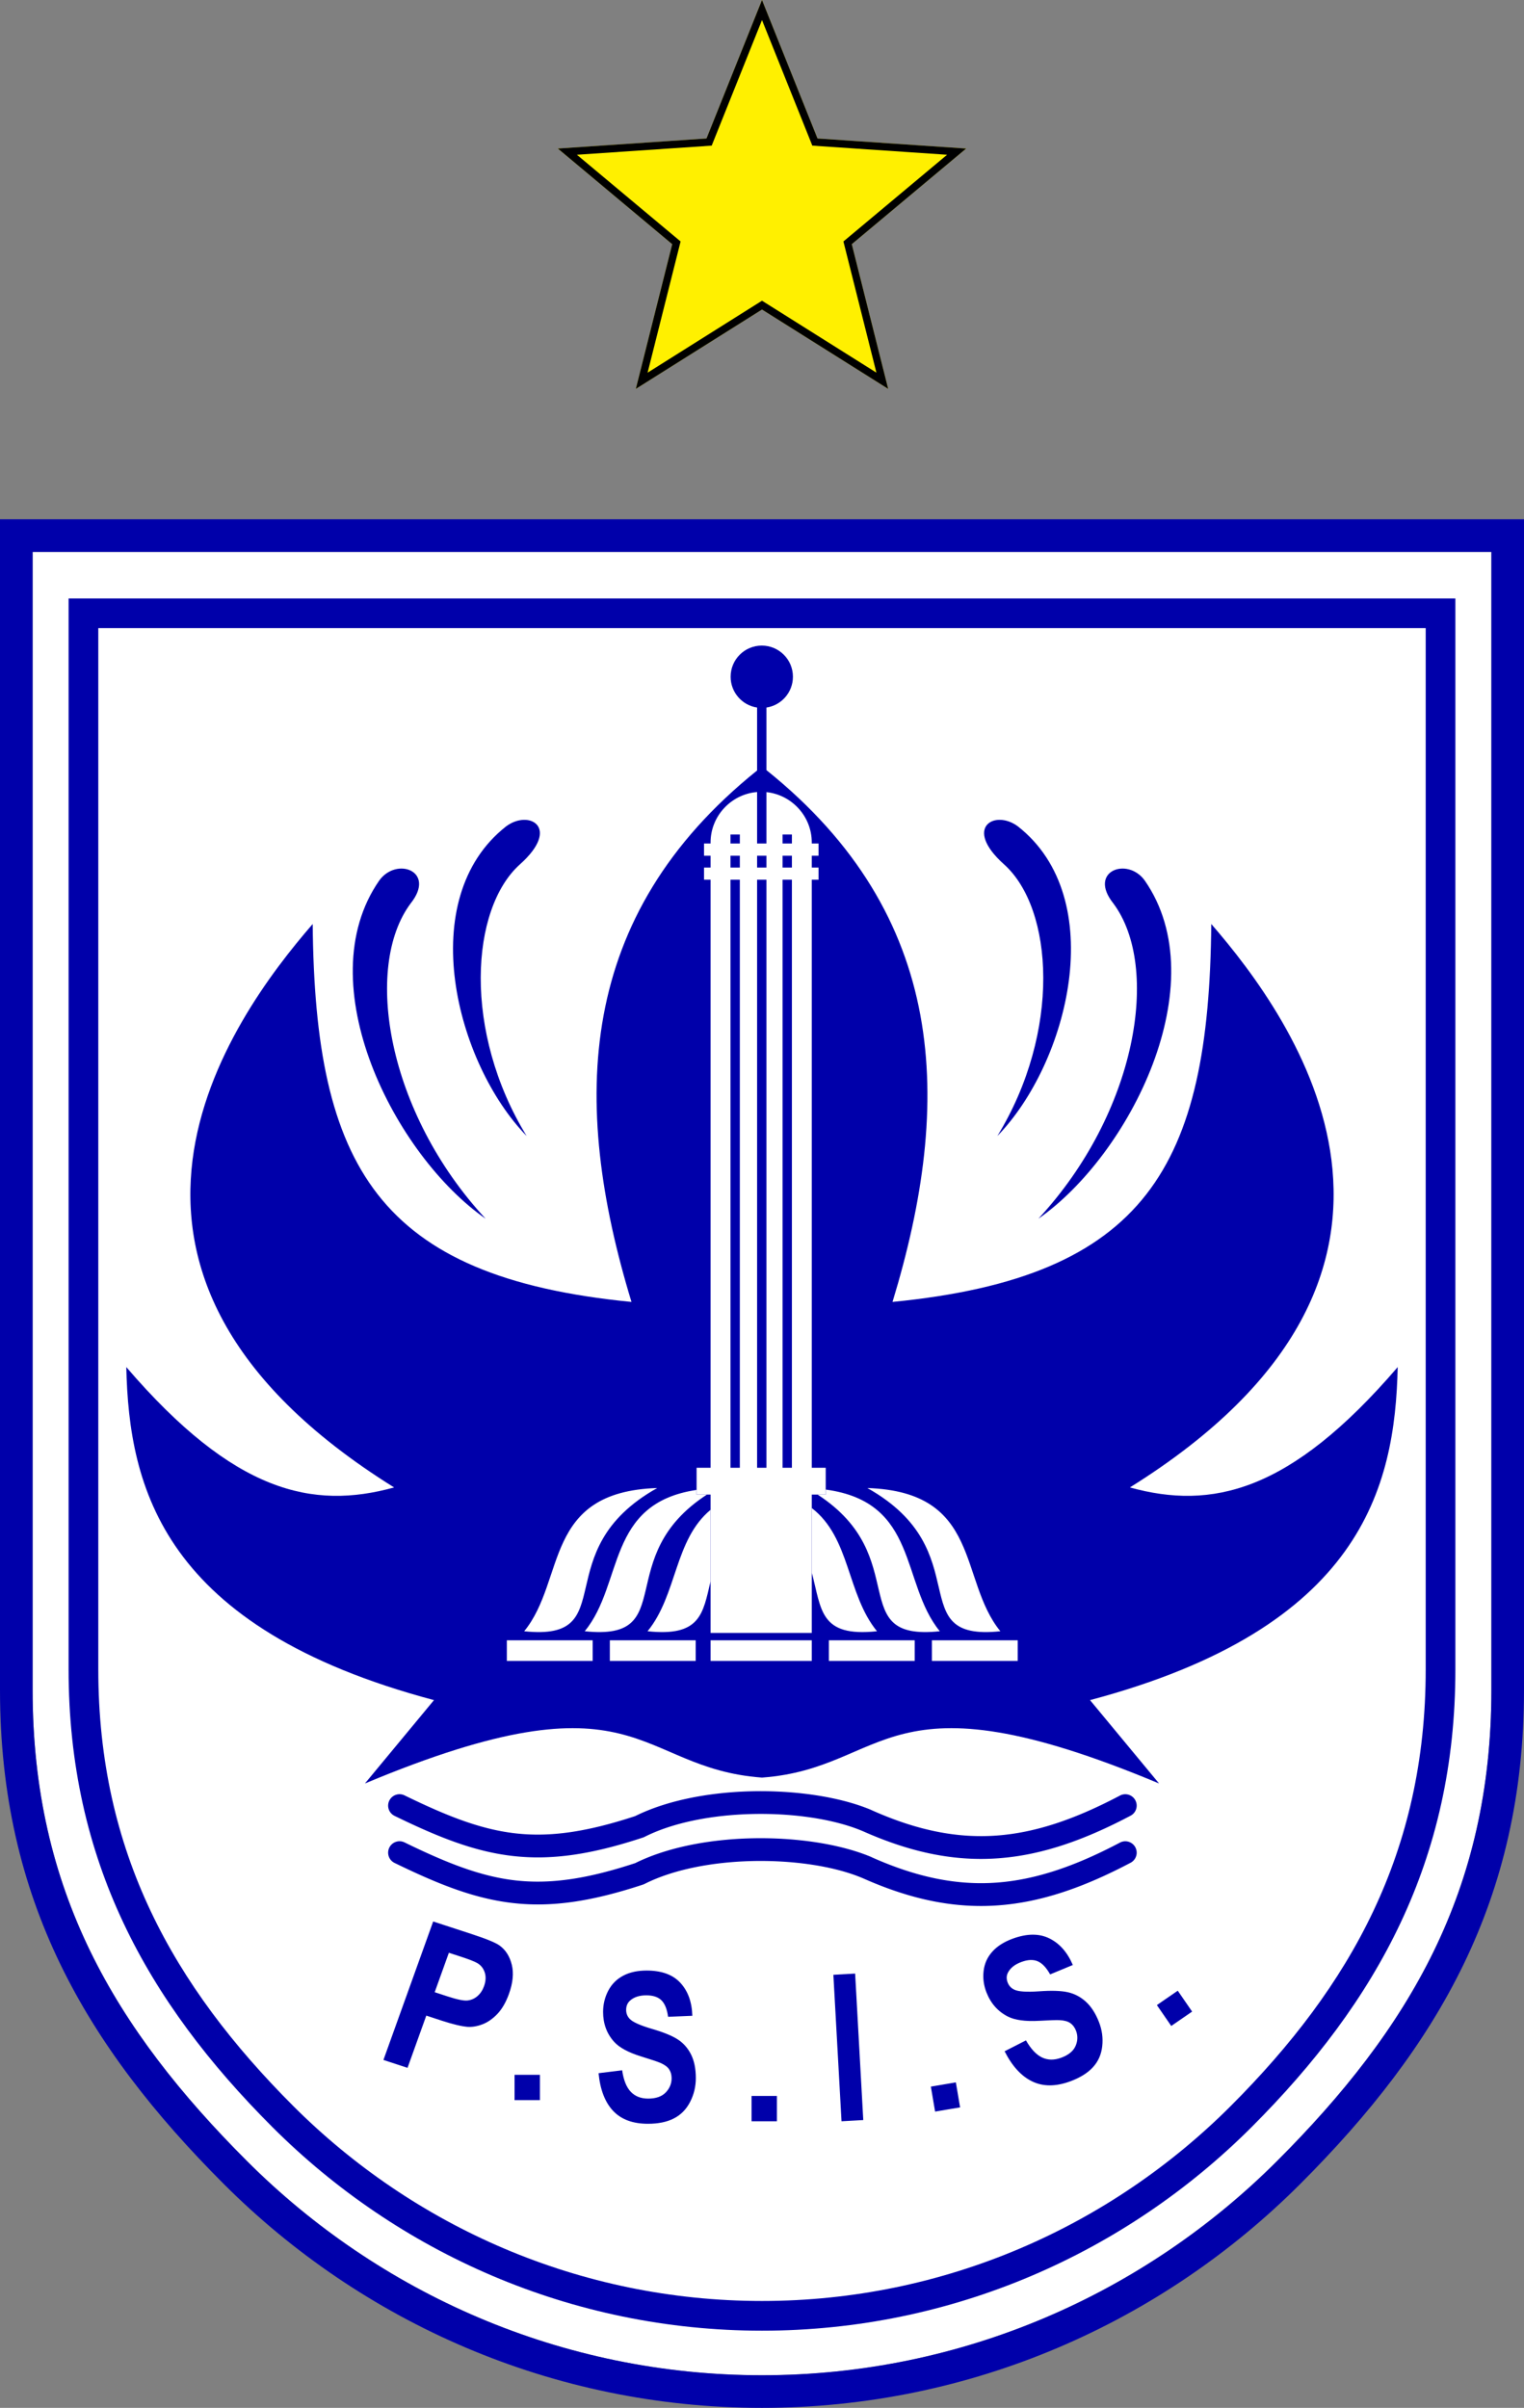 <svg xmlns="http://www.w3.org/2000/svg" fill-rule="evenodd" clip-rule="evenodd" image-rendering="optimizeQuality" shape-rendering="geometricPrecision" text-rendering="geometricPrecision" viewBox="0 0 684 1080.66">
    <rect x="0" y="0" width="684" height="1080.66" fill="#808080" stroke="none"/>
    <path fill="#fff" fill-rule="nonzero" d="M342 247.7H14.64v510.73c0 90.02 36.83 152.09 96.17 211.43 59.33 59.33 141.17 96.16 231.19 96.16 90.02 0 171.85-36.83 231.19-96.16 59.34-59.34 96.17-121.41 96.17-211.43V247.7H342z"/>
    <path fill="#00a" fill-rule="nonzero" d="M342 233.06h342v525.37c0 94.06-38.47 159.79-100.46 221.78-61.98 61.98-147.48 100.45-241.54 100.45s-179.56-38.47-241.54-100.45C38.47 918.22 0 852.49 0 758.43V233.06h7.32zm0 14.64H14.64v510.73c0 90.02 36.83 152.09 96.17 211.43 59.33 59.33 141.17 96.16 231.19 96.16 90.02 0 171.85-36.83 231.19-96.16 59.34-59.34 96.17-121.41 96.17-211.43V247.7H342z"/>
    <path fill="#00a" fill-rule="nonzero" d="M342 268.58H653.2V749.3c0 85.59-35.01 148.9-91.41 205.3-56.4 56.41-134.2 91.42-219.79 91.42s-163.39-35.01-219.79-91.42C65.8 898.2 30.79 834.89 30.79 749.3V268.58h6.66zm0 13.32H44.12v467.4c0 81.91 33.51 141.89 87.5 195.89 54 53.99 128.47 87.5 210.38 87.5s156.38-33.51 210.37-87.5c54-54 87.51-113.98 87.51-195.89V281.9z"/>
    <path fill="#00a" d="M140.34 414.7c1.02 108.62 29.16 158.46 143.08 169.61-27.44-90.07-24.76-173.25 56.38-238.51v-28.25c-6.73-1.01-11.88-6.82-11.88-13.82 0-7.73 6.26-13.99 13.98-13.99s13.98 6.26 13.98 13.99c0 7-5.16 12.81-11.88 13.82v28.09c81.33 65.28 84.04 148.53 56.58 238.67 113.92-11.15 142.06-60.99 143.07-169.61 36.79 42.43 119.21 155.78-36.54 252.87 36.57 10.09 71.76 2.46 120.21-54.02-1.23 53.98-16.15 117.01-138.1 149.47l30.99 37.41c-124.22-51.97-120.72-6.87-178.21-2.64-57.49-4.23-53.99-49.33-178.21 2.64l30.99-37.41C72.83 730.56 57.9 667.53 56.68 613.55c48.45 56.48 83.64 64.11 120.21 54.02-155.75-97.09-73.34-210.44-36.55-252.87zm373.43-19.54c32.22 46.3-6.88 123.38-47.73 151.81 44.2-47.64 55.06-112.97 33.58-141.61-11.4-14.37 6.36-20.98 14.15-10.2zm-343.54 0c-32.23 46.3 6.88 123.38 47.73 151.81-44.2-47.64-55.06-112.97-33.58-141.61 11.4-14.37-6.36-20.98-14.15-10.2zm56.95-24.3c-41.41 32.45-22.69 106.18 9.18 138.98-28.62-46.76-25.32-101.94-2.97-121.94 18.51-16.54 4.11-24.73-6.21-17.04zm229.64 0c41.4 32.45 22.69 106.18-9.18 138.98 28.62-46.76 25.32-101.94 2.96-121.94-18.5-16.54-4.11-24.73 6.22-17.04z"/>
    <path fill="#fff" d="M344 355.51c11.39 1.2 20.34 10.9 20.34 22.59v.48h3.04v5.46h-3.04v5.32h3.04v5.47h-3.04v263.9h6.26v12.05h-6.26v62.09h-45.42v-62.09h-6.28v-12.05h6.28v-263.9h-2.94v-5.47h2.94v-5.32h-2.94v-5.46h2.94v-.48c0-11.87 9.24-21.69 20.88-22.63v23.11h4.2zm20.34 380.66v9.26h-45.42v-9.26zm-36.49-77.44h4.2v-263.9h-4.2zm11.95 0h4.2v-263.9h-4.2zm11.42 0h4.2v-263.9h-4.2zM339.8 384.04v5.32h4.2v-5.32zm-11.95 5.32h4.2v-5.32h-4.2zm23.37 0h4.2v-5.32h-4.2zm-23.37-10.78h4.2v-4.05h-4.2zm23.37 0h4.2v-4.05h-4.2z"/>
    <path fill="#fff" d="M312.24 736.17v9.26h-38.53v-9.26zm59.77 0v9.26h38.53v-9.26zm46.24 0v9.26h38.52v-9.26zm-99.33-58.56c-16.34 13.55-14.93 38.16-28.28 54.5 23.75 2.53 24.82-7.87 28.28-22.42zm-23.96-9.77c-51.42 1.68-40.86 41.2-59.69 64.27 44.54 4.74 9.31-35.99 59.69-64.27zm17.68.84c-40.63 6.06-32.62 41.91-50.19 63.43 43.02 4.58 11.63-33.26 54.84-61.33h-4.65zm76.65-.84c51.42 1.68 40.86 41.2 59.69 64.27-44.53 4.74-9.31-35.99-59.69-64.27zm-24.95 8.98c17.39 13.37 15.66 38.62 29.27 55.29-25.83 2.75-24.84-9.79-29.27-26.33zm6.26-8.29c41.77 5.62 33.49 41.88 51.2 63.58-43.02 4.58-11.63-33.26-54.84-61.33h3.64zM266 736.17v9.26h-38.52v-9.26z"/>
    <g fill="#00a">
        <path fill-rule="nonzero" d="M177.08 814.97c-2.54-1.23-3.6-4.3-2.36-6.84s4.3-3.6 6.84-2.36c19.08 9.3 34.16 15.27 49.76 17.04 15.51 1.77 31.91-.55 53.79-7.75 14.25-7.07 32.96-10.6 51.47-11.11 20.2-.56 40.33 2.44 54.32 8.31.16.07.31.14.46.22 20.3 9.05 38.21 12.6 55.86 11.33 17.84-1.28 35.61-7.5 55.45-17.96a5.1 5.1 0 0 1 6.9 2.14c1.32 2.5.36 5.59-2.14 6.9-21.07 11.12-40.11 17.74-59.49 19.13-19.34 1.39-38.82-2.44-60.74-12.21-.08-.03-.17-.07-.26-.1-12.74-5.35-31.31-8.08-50.08-7.55-17.19.48-34.42 3.68-47.3 10.1-.3.17-.62.32-.97.43-23.48 7.77-41.28 10.24-58.39 8.29-17.07-1.94-33.07-8.23-53.12-18.01zm0 21.12a5.124 5.124 0 0 1-2.36-6.85c1.24-2.54 4.3-3.6 6.84-2.36 19.08 9.3 34.16 15.27 49.76 17.05 15.51 1.76 31.91-.55 53.79-7.76 14.25-7.07 32.96-10.59 51.47-11.11 20.2-.56 40.33 2.45 54.32 8.31.16.07.31.14.46.23 20.3 9.04 38.21 12.6 55.86 11.33 17.84-1.29 35.61-7.5 55.45-17.97a5.112 5.112 0 0 1 4.76 9.05c-21.07 11.11-40.11 17.73-59.49 19.13-19.34 1.39-38.82-2.44-60.74-12.22-.08-.03-.17-.06-.26-.1-12.74-5.34-31.31-8.07-50.08-7.55-17.19.48-34.42 3.69-47.3 10.11-.3.17-.62.31-.97.43-23.48 7.76-41.28 10.23-58.39 8.28-17.07-1.94-33.07-8.23-53.12-18z"/>
        <path d="m268.65 930.46 10.58-1.3c.64 4.37 1.91 7.57 3.85 9.62 1.94 2.06 4.55 3.08 7.84 3.08 3.47 0 6.09-.92 7.86-2.74 1.76-1.82 2.65-3.95 2.65-6.39 0-1.58-.38-2.91-1.12-4.02-.73-1.1-2.03-2.05-3.88-2.86-1.26-.55-4.14-1.51-8.64-2.9-5.79-1.79-9.85-3.99-12.19-6.6-3.28-3.66-4.92-8.12-4.92-13.39 0-3.38.77-6.57 2.31-9.52 1.55-2.95 3.78-5.19 6.69-6.73 2.91-1.55 6.41-2.32 10.54-2.32 6.71 0 11.77 1.84 15.16 5.53 3.4 3.69 5.17 8.6 5.35 14.77l-10.88.46c-.46-3.43-1.45-5.88-2.96-7.38s-3.79-2.26-6.81-2.26c-3.13 0-5.58.81-7.34 2.41-1.14 1.04-1.71 2.41-1.71 4.14 0 1.58.54 2.92 1.61 4.03 1.36 1.44 4.68 2.92 9.94 4.47 5.26 1.53 9.15 3.13 11.66 4.77 2.52 1.65 4.5 3.9 5.93 6.75 1.42 2.86 2.13 6.38 2.13 10.57 0 3.8-.85 7.37-2.56 10.69s-4.12 5.79-7.25 7.4c-3.12 1.62-7.02 2.42-11.69 2.42-6.78 0-12-1.93-15.63-5.8-3.64-3.87-5.8-9.51-6.52-16.9zm257.03-21.2-6.45-9.37 9.37-6.45 6.45 9.37zm-105.99 38.43-1.9-11.21 11.22-1.9 1.9 11.22zm-82.38 4.35v-11.37h11.38v11.37zm-106.37-9.48v-11.37h11.38v11.37zm146.75 9.47-3.66-65.73 9.77-.55 3.65 65.74zM172.09 924.51l22.33-62.14 17.3 5.65c6.55 2.14 10.7 3.84 12.47 5.12 2.72 1.94 4.55 4.8 5.5 8.6.94 3.8.52 8.17-1.26 13.12-1.37 3.82-3.12 6.82-5.23 9.04-2.13 2.21-4.37 3.76-6.73 4.65-2.36.88-4.58 1.25-6.64 1.11-2.79-.25-6.61-1.16-11.49-2.75l-7.01-2.3-8.42 23.44zm29.37-48.1-6.36 17.7 5.88 1.92c4.24 1.39 7.18 1.98 8.85 1.8 1.66-.19 3.15-.83 4.46-1.97 1.31-1.13 2.29-2.6 2.96-4.45.81-2.27.91-4.32.31-6.17-.61-1.85-1.71-3.24-3.33-4.19-1.18-.7-3.7-1.68-7.58-2.95zM450.89 920.62l9.58-4.89c2.21 3.87 4.6 6.41 7.19 7.66 2.6 1.24 5.46 1.28 8.59.14 3.3-1.21 5.47-2.97 6.48-5.29s1.07-4.62.18-6.9c-.58-1.47-1.42-2.58-2.53-3.36-1.1-.77-2.69-1.22-4.75-1.32-1.4-.08-4.49.02-9.28.29-6.16.34-10.83-.3-14.01-1.92-4.47-2.28-7.66-5.88-9.59-10.81-1.24-3.16-1.67-6.4-1.28-9.69.39-3.3 1.69-6.17 3.9-8.62 2.2-2.46 5.25-4.4 9.18-5.84 6.38-2.33 11.88-2.37 16.45-.1 4.59 2.26 8.07 6.24 10.5 11.93l-10.18 4.22c-1.7-3.04-3.54-4.99-5.53-5.87-1.98-.87-4.43-.79-7.3.27-2.98 1.08-5.02 2.69-6.1 4.8-.71 1.36-.75 2.85-.12 4.47.58 1.47 1.58 2.54 3.01 3.2 1.82.87 5.52 1.1 11.09.72 5.57-.41 9.86-.26 12.85.4 3.01.66 5.71 2.07 8.11 4.24 2.4 2.18 4.37 5.22 5.9 9.13 1.39 3.56 1.89 7.19 1.47 10.88-.41 3.71-1.8 6.85-4.19 9.44-2.38 2.61-5.8 4.71-10.23 6.34-6.46 2.36-12.13 2.37-17.01.01-4.88-2.34-9-6.86-12.38-13.53z"/>
    </g>
    <path fill="#fff000" d="m342 0 24.91 62.15 66.72 4.52-51.33 42.92 16.33 64.94L342 138.92l-56.63 35.61 16.33-64.93-51.33-42.93 66.72-4.52z"/>
    <path d="m342 0 24.91 62.15 66.72 4.52-51.33 42.92 16.33 64.94L342 138.92l-56.63 35.61 16.33-64.93-51.33-42.93 66.72-4.52L342 0zm21.8 63.4L342 9l-22.58 56.36-60.5 4.09 46.54 38.92-14.81 58.89 51.35-32.3 51.35 32.29-14.81-58.88 46.54-38.92-60.5-4.09z"/>
</svg>